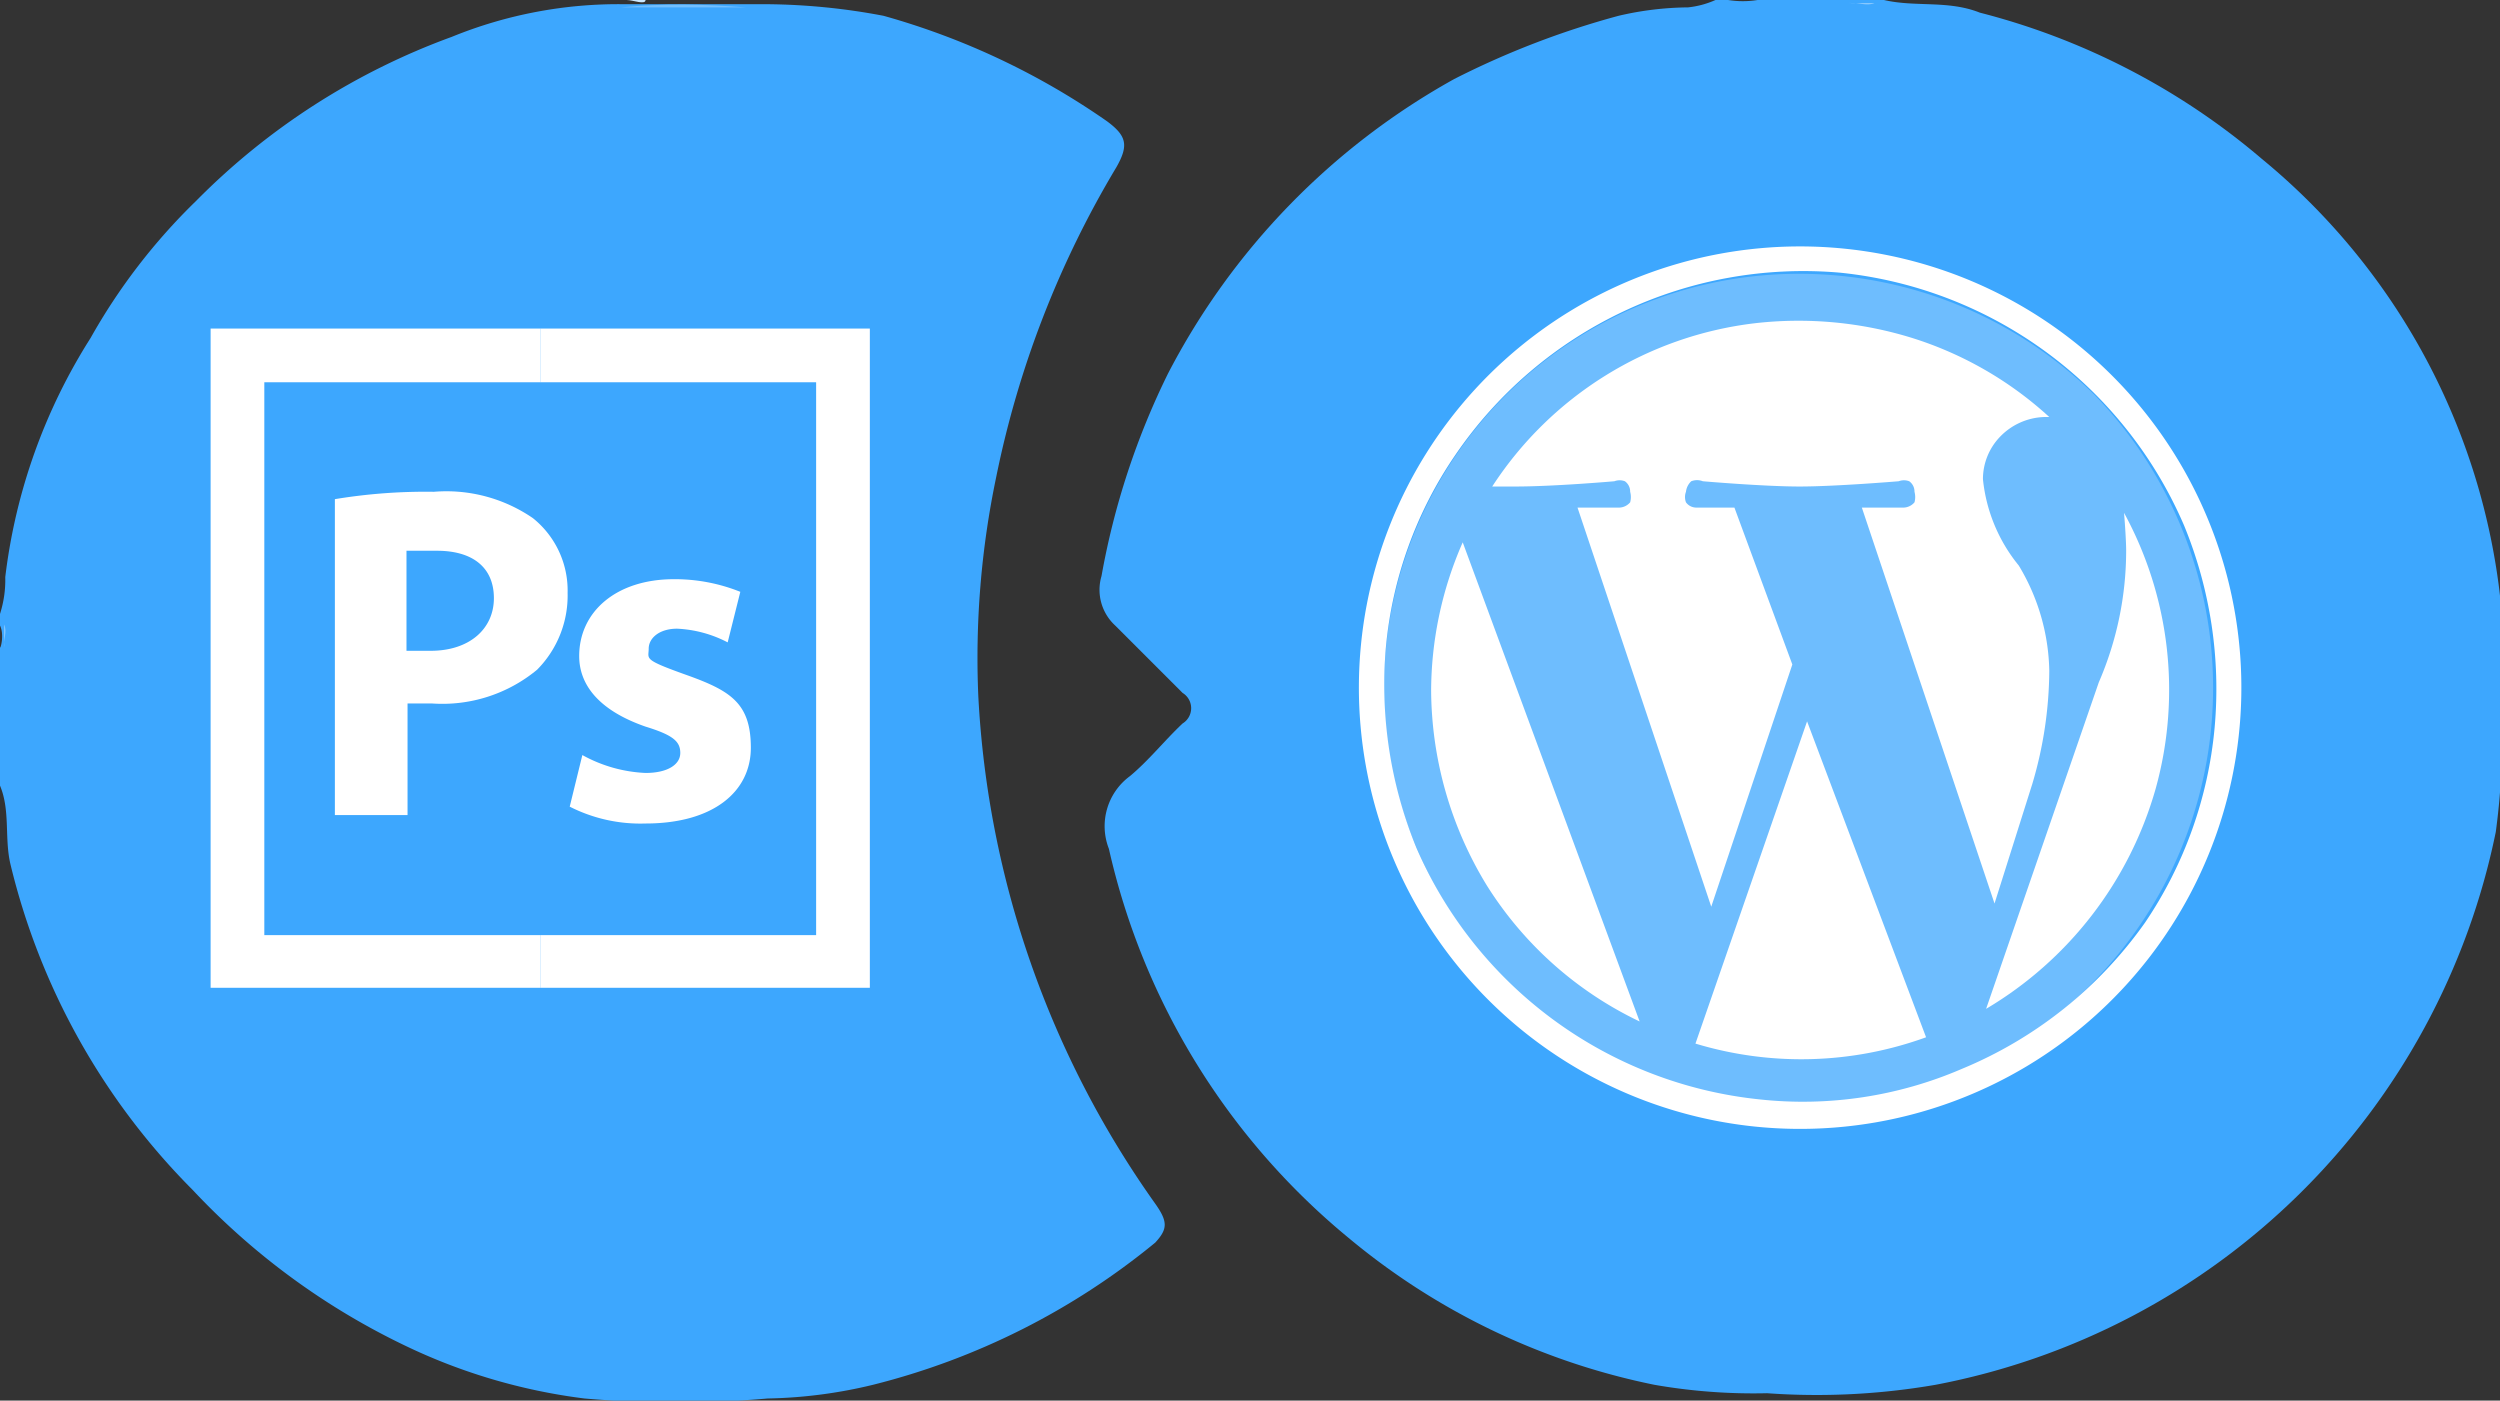 <svg id="Layer_1" data-name="Layer 1" xmlns="http://www.w3.org/2000/svg" viewBox="0 0 23.74 13.3"><rect x="0" y="0" width="23.74" height="13.3" fill="#333333" stroke="none"/><path d="M17,5.85h.12a.88.88,0,0,0,.28,0h.87c.09,0,.17,0,.26,0h.07c.3.07.61,0,.91.12a6.68,6.68,0,0,1,2.68,1.39,6.3,6.3,0,0,1,2.28,5.39,6.77,6.77,0,0,1-.06,1A6.71,6.71,0,0,1,19.09,19a6.61,6.61,0,0,1-1.6.08A5.46,5.46,0,0,1,16.42,19a6.58,6.58,0,0,1-2.91-1.4,6.69,6.69,0,0,1-2.27-3.69.59.59,0,0,1,.2-.69c.18-.15.33-.34.5-.5a.17.17,0,0,0,0-.29l-.64-.64a.46.46,0,0,1-.13-.47,7.21,7.21,0,0,1,.63-1.92A6.75,6.75,0,0,1,14.52,6.6,8.09,8.09,0,0,1,16.08,6a3,3,0,0,1,.66-.08A.85.85,0,0,0,17,5.85Z" transform="translate(-0.71 -5.85)" style="fill:#3da7fe"/><path d="M.71,11.79v-.11a1.06,1.06,0,0,0,.05-.35,5.44,5.44,0,0,1,.81-2.27,5.71,5.71,0,0,1,1-1.3A6.58,6.58,0,0,1,5,6.2a4.19,4.19,0,0,1,1.64-.31c.37,0,.75,0,1.12,0H8A6.14,6.14,0,0,1,9.1,6a7,7,0,0,1,2.12,1c.19.14.21.23.09.44a9.32,9.32,0,0,0-1.14,2.94A8.39,8.39,0,0,0,10,12.46a9.13,9.13,0,0,0,1.68,4.82c.12.17.12.24,0,.37A6.84,6.84,0,0,1,9,19a4.56,4.56,0,0,1-1,.13,10.12,10.12,0,0,1-1.74,0,5.5,5.5,0,0,1-1.72-.51,6.77,6.77,0,0,1-2-1.47A6.55,6.55,0,0,1,.81,14.06c-.06-.25,0-.51-.1-.75V13.2c0-.08,0-.17,0-.26V12C.72,12,.75,11.87.71,11.79Z" transform="translate(-0.71 -5.85)" style="fill:#3da7fe"/><path d="M6.61,5.92l0,0s.13,0,.18,0h1s0,0,0,0C7.41,5.89,7,5.88,6.61,5.92Z" transform="translate(-0.71 -5.85)" style="fill:#72bffe"/><path d="M.75,12v1s0,0,0,0V12S.74,12,.75,12Z" transform="translate(-0.71 -5.85)" style="fill:#49adfe"/><path d="M18.28,5.88h-.94s0,0,0,0h.92S18.3,5.87,18.28,5.88Z" transform="translate(-0.71 -5.85)" style="fill:#49adfe"/><path d="M17.35,5.85v0c-.09,0-.18,0-.25,0Z" transform="translate(-0.71 -5.85)" style="fill:#90ccfe"/><path d="M18.28,5.88a0,0,0,0,1,0,0h.23C18.43,5.91,18.35,5.87,18.28,5.88Z" transform="translate(-0.71 -5.85)" style="fill:#92cdfe"/><path d="M.75,12h0v-.22C.78,11.85.74,11.93.75,12Z" transform="translate(-0.71 -5.85)" style="fill:#92cdfe"/><path d="M.71,13h0c0,.07,0,.15,0,.22Z" transform="translate(-0.71 -5.85)" style="fill:#90ccfd"/><path d="M6.84,5.85c0,.05-.12,0-.18,0v0Z" transform="translate(-0.71 -5.85)" style="fill:#cbe7fe"/><path d="M7.81,5.88v0H8v0Z" transform="translate(-0.71 -5.85)" style="fill:#c3e4fe"/><path d="M5,11.47v-.91c0-.08,0-.14.12-.14a5.26,5.26,0,0,1,1.12.06.88.88,0,0,1,.75.9.94.94,0,0,1-.66,1,3.92,3.92,0,0,1-1.23.11c-.1,0-.1-.07-.1-.14Z" transform="translate(-0.71 -5.85)" style="fill:#3da7fe"/><path d="M17.8,8.45a3.94,3.94,0,0,0-3.87,4.72,4,4,0,0,0,5.39,2.88A4,4,0,0,0,20.6,9.6,4,4,0,0,0,17.8,8.45Z" transform="translate(-0.71 -5.85)" style="fill:#fff;isolation:isolate;opacity:0.25"/><path d="M17.87,12.7l-1.06,3.06A3.47,3.47,0,0,0,19,15.7l0,0Zm-3.57-.3a3.58,3.58,0,0,0,.53,1.86,3.48,3.48,0,0,0,1.45,1.29L14.6,11a3.53,3.53,0,0,0-.3,1.43" transform="translate(-0.71 -5.85)" style="fill:#fff"/><path d="M20.17,12.22a2,2,0,0,0-.29-1,1.54,1.54,0,0,1-.34-.82A.58.58,0,0,1,19.7,10a.61.61,0,0,1,.42-.19h.05a3.46,3.46,0,0,0-1.3-.75,3.64,3.64,0,0,0-1.5-.14,3.46,3.46,0,0,0-2.49,1.55h.22c.37,0,.94-.05.94-.05a.14.14,0,0,1,.1,0,.12.12,0,0,1,.05.1.19.19,0,0,1,0,.1.14.14,0,0,1-.1.05l-.4,0,1.27,3.79.77-2.3-.55-1.49-.36,0a.12.12,0,0,1-.1-.05.14.14,0,0,1,0-.1.16.16,0,0,1,.05-.1.15.15,0,0,1,.11,0s.58.05.92.05.94-.05.94-.05a.14.14,0,0,1,.1,0,.12.12,0,0,1,.05.1.19.19,0,0,1,0,.1.14.14,0,0,1-.1.05l-.4,0,1.26,3.76.36-1.14A3.83,3.83,0,0,0,20.17,12.22Z" transform="translate(-0.71 -5.85)" style="fill:#fff"/><path d="M17.8,8.19a4.19,4.19,0,1,0,1.61.32A4.2,4.2,0,0,0,17.8,8.19Zm3.28,6.42A4,4,0,0,1,19.34,16a3.81,3.81,0,0,1-1.92.29,4,4,0,0,1-3.26-2.39A4.08,4.08,0,0,1,13.87,12a3.86,3.86,0,0,1,.66-1.83,4,4,0,0,1,3.66-1.73,4,4,0,0,1,3.26,2.4,4.08,4.08,0,0,1,.29,1.92A3.94,3.94,0,0,1,21.08,14.61Z" transform="translate(-0.71 -5.85)" style="fill:#fff"/><path d="M20.9,11.08a3.15,3.15,0,0,1-.26,1.25l-1.07,3.1a3.56,3.56,0,0,0,1.61-2.09,3.51,3.51,0,0,0-.3-2.62C20.89,10.84,20.9,11,20.9,11.08Z" transform="translate(-0.71 -5.85)" style="fill:#fff"/><polygon points="5.13 3.12 5.13 3.63 7.75 3.63 7.75 8.88 5.13 8.88 5.13 9.38 8.26 9.38 8.26 3.12 5.13 3.12" style="fill:#fff"/><polygon points="2.51 8.88 2.51 3.63 5.13 3.63 5.13 3.12 2 3.12 2 9.38 5.13 9.38 5.13 8.88 2.51 8.88" style="fill:#fff"/><path d="M6.84,13.19a1.36,1.36,0,0,1-.6-.17l-.12.49a1.48,1.48,0,0,0,.72.16c.64,0,1-.3,1-.72s-.19-.54-.61-.69-.36-.15-.36-.25.1-.19.27-.19a1.15,1.15,0,0,1,.48.13l.12-.48a1.67,1.67,0,0,0-.63-.12c-.55,0-.9.31-.9.73,0,.26.17.51.63.67.26.08.33.14.33.25S7.05,13.19,6.84,13.19Z" transform="translate(-0.71 -5.85)" style="fill:#fff"/><path d="M4.57,12.53h.24a1.41,1.41,0,0,0,1-.32,1,1,0,0,0,.29-.73.88.88,0,0,0-.33-.71,1.45,1.45,0,0,0-.94-.25,5.29,5.29,0,0,0-.94.07v3h.69v-1.1Zm0-1.45.29,0c.34,0,.54.16.54.45s-.23.5-.6.5l-.23,0v-.91Z" transform="translate(-0.71 -5.85)" style="fill:#fff"/></svg>